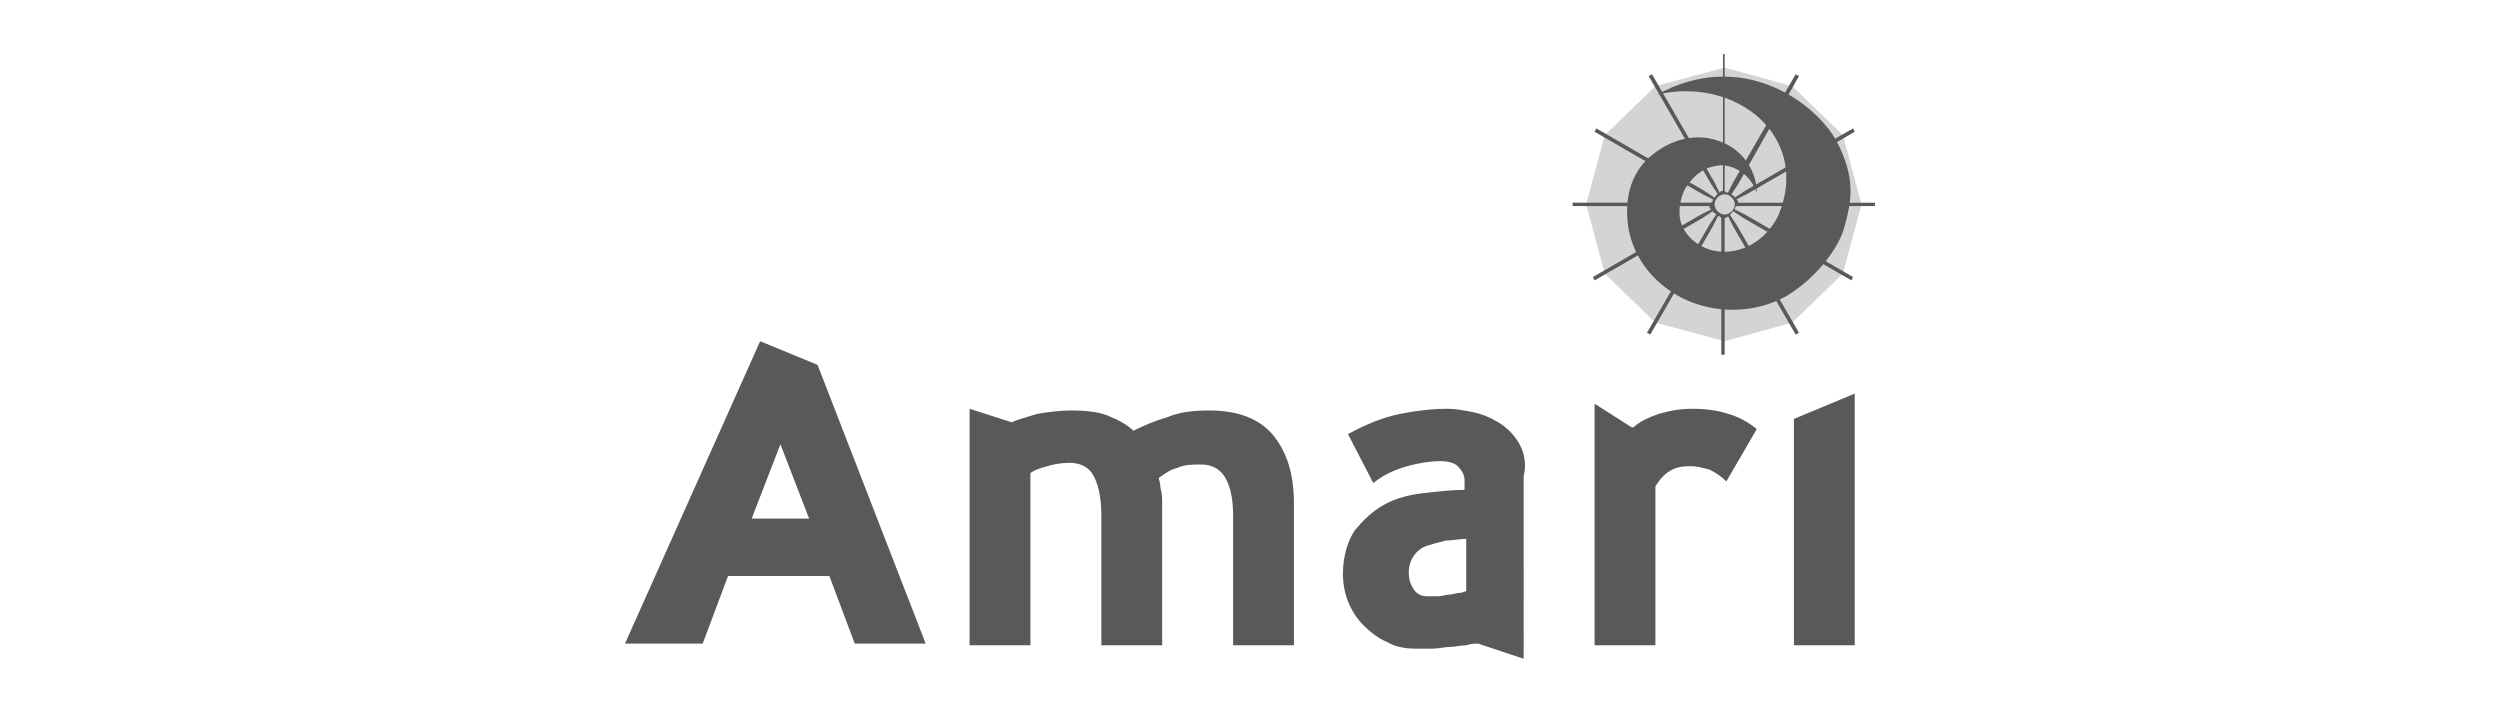 <svg xmlns="http://www.w3.org/2000/svg" xmlns:xlink="http://www.w3.org/1999/xlink" id="Layer_1" x="0px" y="0px" viewBox="0 0 148 42" style="enable-background:new 0 0 148 42;" xml:space="preserve">
<style type="text/css">
	.st0{fill:#D4D4D4;}
	.st1{fill:#595959;}
</style>
<g>
	<g>
		<g>
			<polygon class="st0" points="102.1,20.2 98,19.1 95,16.2 93.9,12.1 95,8 98,5.1 102.1,4 106.1,5.1 109.1,8 110.2,12.1      109.1,16.2 106.1,19.1    "></polygon>
			<path class="st1" d="M98.1,5.6c4.7-1.1,9.1,2.5,7.2,7.1c0,0-0.8,2-3,2.2c-1.8,0.1-2.6-1.2-2.7-1.5c-0.3-0.6-0.2-1.6,0.2-2.3     c0.6-0.9,1.2-1.2,1.9-1.3c0.5-0.1,1.8,0.2,2.3,1.6c0-0.2,0-1.7-1.5-2.7c-1.8-1.1-3.6-0.4-4.6,0.4c-1.2,0.9-1.8,2.4-1.5,4.4     c0.3,1.7,1.4,3.2,3.1,4.1c1.9,1,4.4,1,6.3-0.1c1.8-1.1,3.1-2.9,3.4-4.1c0.4-1.5,0.7-2.8-0.5-5.1C107.3,5.9,103,2.9,98.1,5.6"></path>
			<path class="st1" d="M103.6,12l-0.7,0l0,0c0-0.1,0-0.1-0.1-0.2l0.6-0.3l6.4-3.7l-0.1-0.2l-6.4,3.7l-0.6,0.4l0,0     c0-0.1-0.1-0.1-0.2-0.2l0.4-0.6l3.6-6.4l0,0l-0.2-0.1l-3.7,6.4l-0.3,0.6l0,0c-0.1,0-0.1,0-0.2-0.1l0-0.7l0-7.4V3.2H102l0,7.4     l0,0.7v0c-0.1,0-0.1,0-0.2,0.1l-0.3-0.6l-3.7-6.4l-0.2,0.1l3.7,6.4l0.4,0.6l0,0c-0.1,0-0.1,0.1-0.2,0.2l-0.6-0.4l-6.4-3.7     l-0.1,0.2l6.4,3.7l0.6,0.3l0,0c0,0.1,0,0.1-0.1,0.2l-0.7,0l-7.4,0h-0.1v0.2l7.4,0l0.7,0h0c0,0.1,0,0.1,0.1,0.2l-0.6,0.3l-6.4,3.7     l0,0l0.1,0.2l6.4-3.7l0.6-0.4c0,0,0,0.1,0.1,0.1c0,0,0.1,0.1,0.1,0.1l-0.4,0.6l-3.7,6.4l0.2,0.1l3.7-6.4l0.3-0.6l0,0     c0.1,0,0.1,0,0.2,0.1l0,0.7l0,7.3l0,0.1h0.2l0-7.4l0-0.7l0,0c0.1,0,0.1,0,0.2-0.1l0.3,0.6l3.7,6.4l0,0l0.2-0.1l-3.7-6.4l-0.4-0.6     l0,0c0.1,0,0.1-0.1,0.2-0.2l0.6,0.4l6.4,3.7l0.1-0.2l-6.4-3.7l-0.6-0.3l0,0c0-0.1,0-0.1,0.1-0.2l0.7,0l7.4,0h0.1V12L103.6,12z      M102.1,12.7c-0.3,0-0.6-0.3-0.6-0.6s0.3-0.6,0.6-0.6c0.3,0,0.6,0.3,0.6,0.6S102.4,12.7,102.1,12.7z"></path>
		</g>
		<g>
			<path class="st1" d="M71.6,24.3c-1,0-1.8,0.1-2.5,0.4c-0.7,0.2-1.4,0.5-2,0.8c-0.3-0.3-0.8-0.6-1.3-0.8c-0.6-0.3-1.4-0.4-2.4-0.4     c-0.7,0-1.4,0.1-2,0.2c-0.6,0.2-1.1,0.3-1.5,0.5l-2.5-0.8l0,14H61V28c0.3-0.2,0.6-0.3,1-0.4c0.3-0.1,0.8-0.2,1.3-0.2     c0.6,0,1.1,0.2,1.4,0.7c0.3,0.5,0.5,1.3,0.5,2.4v7.7h3.6v-8.4c0-0.3,0-0.6-0.1-0.9c0-0.3-0.1-0.5-0.1-0.6     c0.4-0.3,0.7-0.5,1.1-0.6c0.4-0.2,0.9-0.2,1.4-0.2c0.7,0,1.2,0.3,1.5,0.9c0.3,0.6,0.4,1.3,0.4,2.2v7.6h3.6v-8.4     c0-1.7-0.4-3-1.2-4C74.6,24.8,73.3,24.3,71.6,24.3"></path>
			<path class="st1" d="M89.9,26.2c-0.3-0.5-0.7-0.9-1.2-1.2c-0.5-0.3-1-0.5-1.5-0.6c-0.5-0.1-1-0.2-1.5-0.2c-0.9,0-1.8,0.1-2.8,0.3     c-1,0.2-2,0.6-3.1,1.2l1.5,2.9c0.6-0.5,1.3-0.8,2-1c0.7-0.2,1.4-0.3,2-0.3c0.4,0,0.8,0.1,1,0.3c0.2,0.2,0.4,0.5,0.4,0.8v0.6     c-0.8,0-1.6,0.1-2.5,0.2c-0.8,0.1-1.6,0.3-2.3,0.7c-0.7,0.4-1.2,0.9-1.7,1.5c-0.4,0.6-0.7,1.5-0.7,2.6c0,0.5,0.1,1.1,0.3,1.6     c0.2,0.5,0.5,1,0.9,1.4c0.4,0.4,0.9,0.8,1.4,1c0.5,0.3,1.1,0.4,1.7,0.4c0.3,0,0.6,0,1,0c0.4,0,0.7-0.1,1-0.1c0.3,0,0.7-0.1,1-0.1     c0.3-0.1,0.5-0.1,0.7-0.1l2.7,0.9V28.2C90.4,27.4,90.2,26.7,89.9,26.2 M86.8,35c-0.1,0-0.2,0.1-0.4,0.1c-0.2,0-0.4,0.1-0.6,0.1     c-0.2,0-0.4,0.1-0.7,0.1c-0.2,0-0.4,0-0.6,0c-0.3,0-0.6-0.1-0.8-0.4c-0.2-0.3-0.3-0.6-0.3-1c0-0.4,0.1-0.7,0.3-1     c0.2-0.3,0.5-0.5,0.8-0.6c0.3-0.1,0.7-0.2,1.1-0.3c0.4,0,0.8-0.1,1.2-0.1V35z"></path>
			<g>
				<path class="st1" d="M100.2,24.2c-0.7,0-1.3,0.1-2,0.3c-0.6,0.2-1.2,0.5-1.5,0.8h-0.1l-2.2-1.4v14.3H98v-9.4      c0.3-0.5,0.6-0.8,1-1c0.4-0.2,0.8-0.2,1.1-0.2c0.4,0,0.7,0.1,1.1,0.2c0.4,0.2,0.7,0.4,1,0.7l1.8-3.1c-0.5-0.4-1-0.7-1.7-0.9      C101.7,24.3,101,24.2,100.2,24.2"></path>
				<polygon class="st1" points="106.2,24.8 106.2,38.2 109.8,38.2 109.8,23.3     "></polygon>
			</g>
			<path class="st1" d="M48.4,21.6L45,20.2l-8,17.9h4.6l1.5-4h6l1.5,4h4.2L48.4,21.6z M44.5,30.7l1.7-4.4l1.7,4.4H44.5z"></path>
		</g>
	</g>
</g>
</svg>